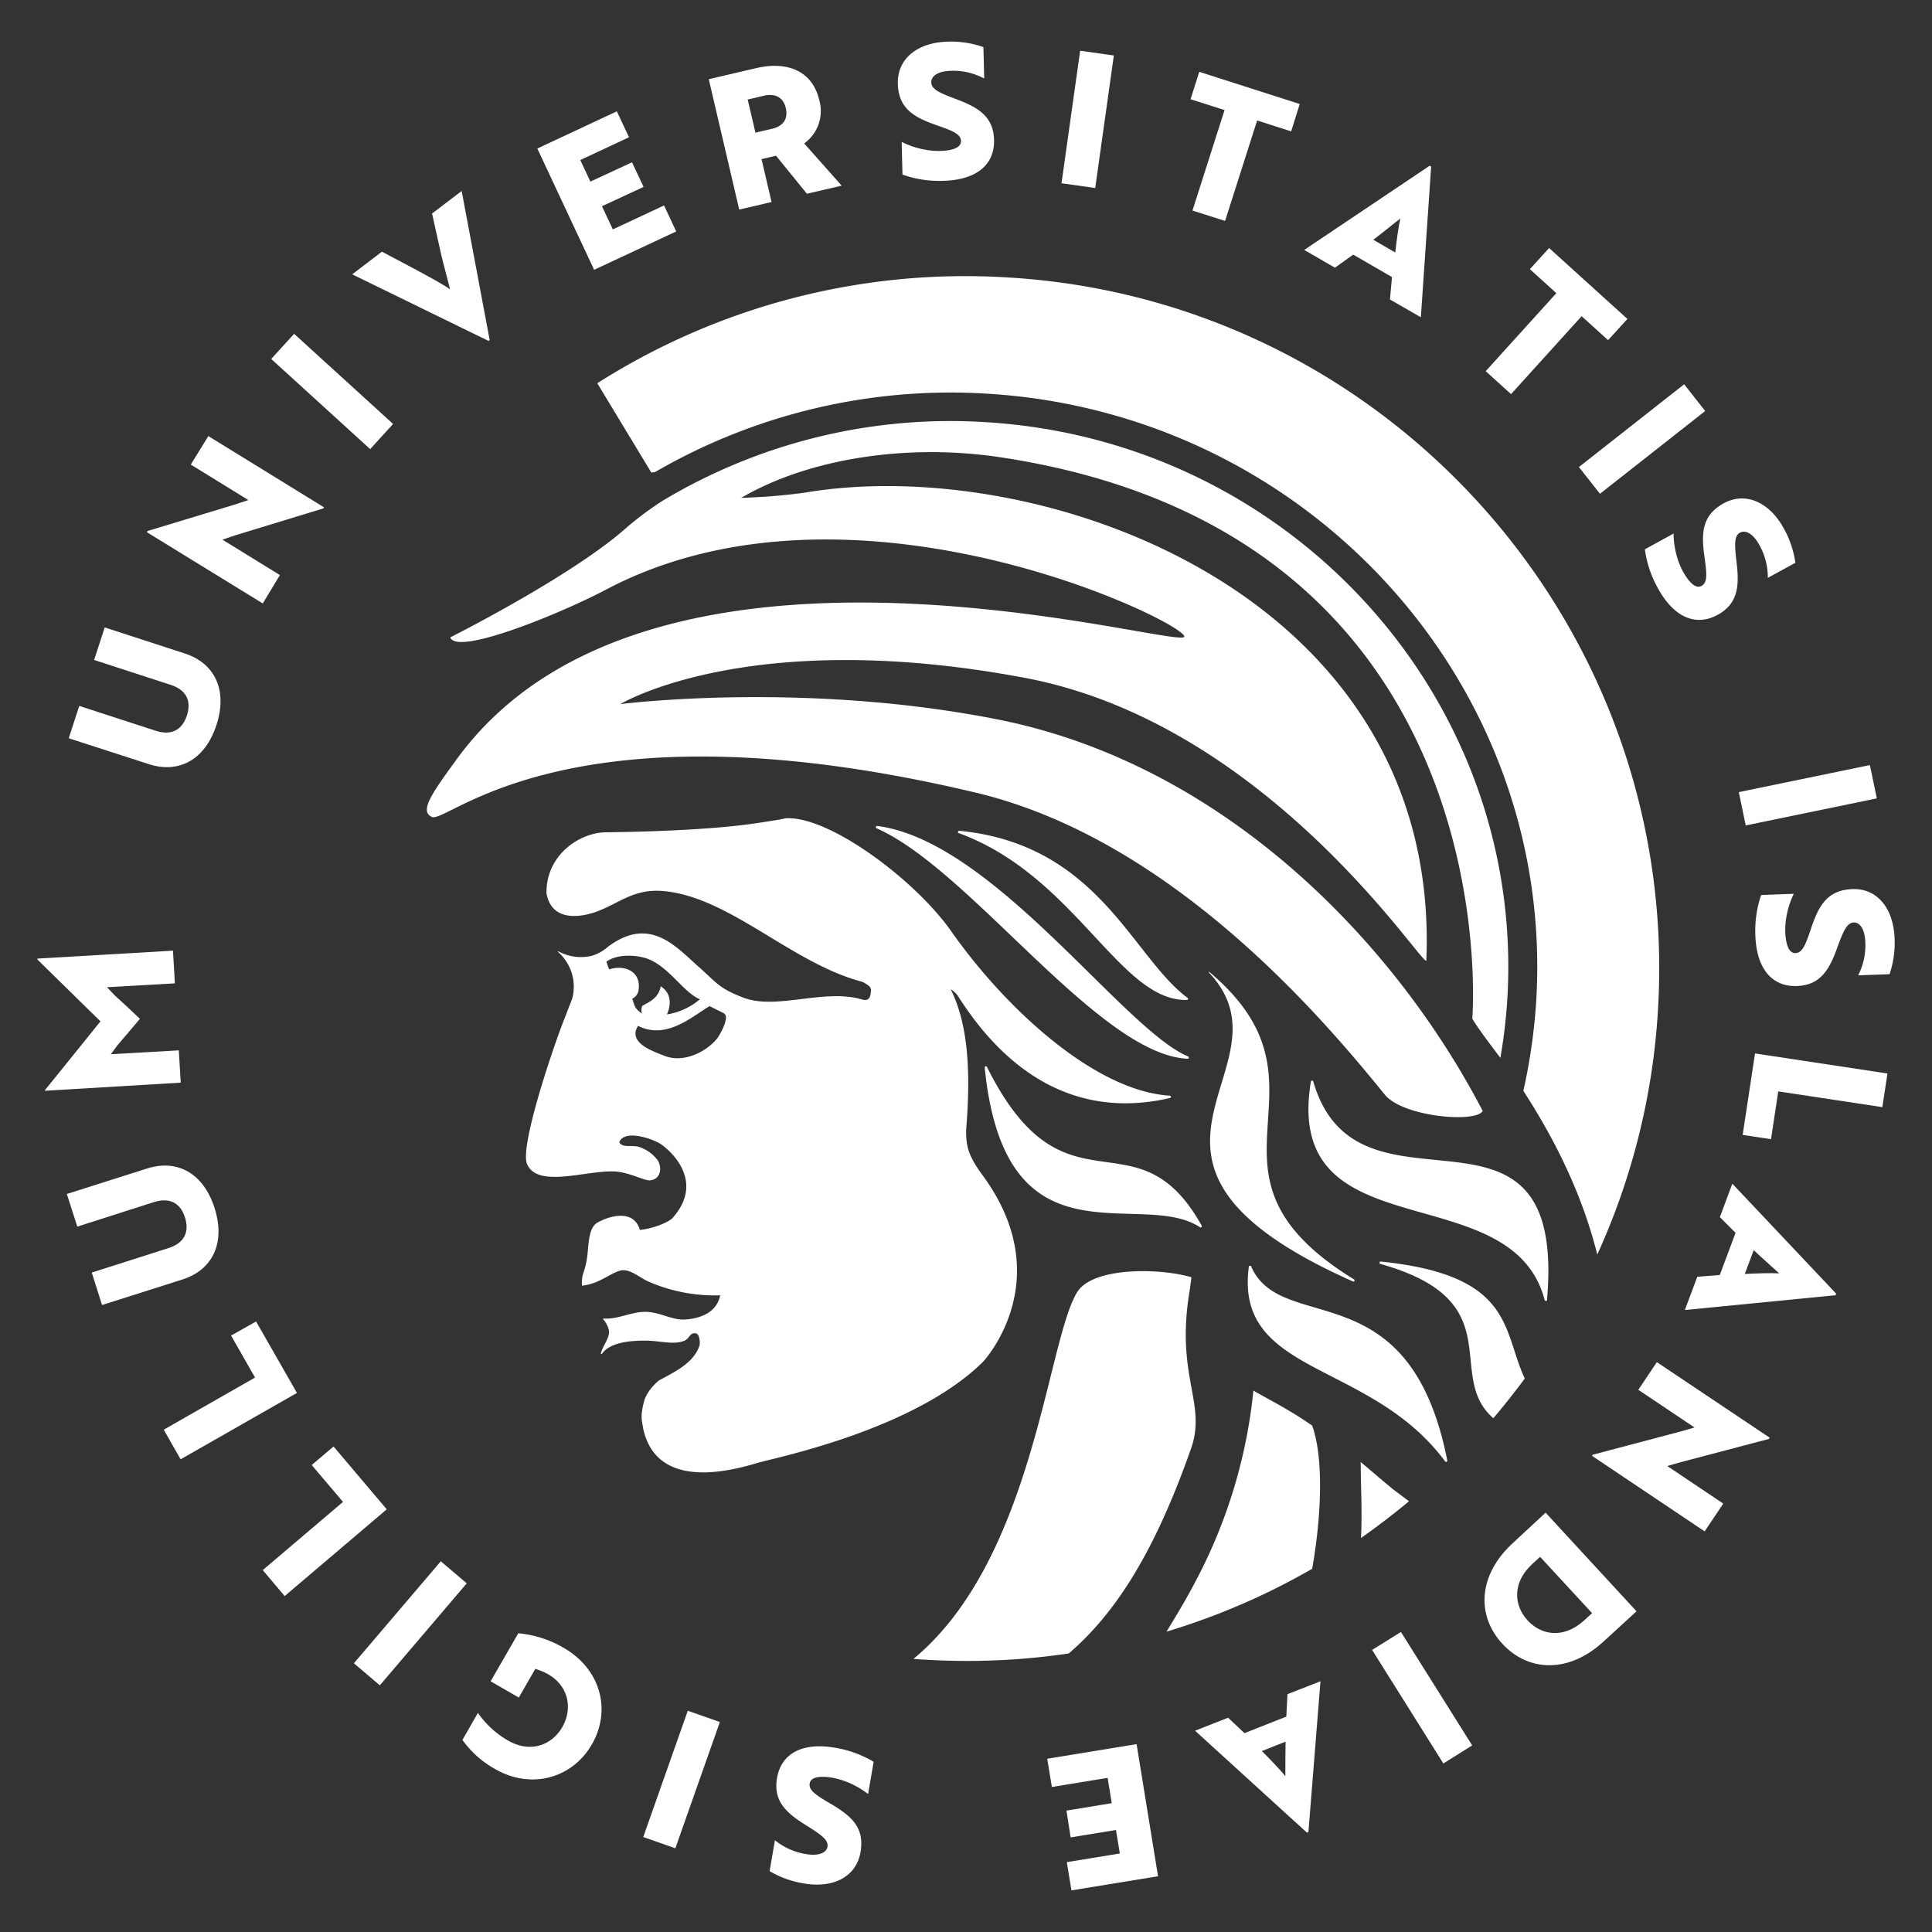 <svg id="Layer_1" data-name="Layer 1" xmlns="http://www.w3.org/2000/svg" viewBox="0 0 500 500"><rect x="0" y="0" width="500" height="500" fill="#333333" stroke="none"/><defs><style>.cls-1{fill:#fff;}</style></defs><path class="cls-1" d="M247.82,257.61c15.08,23.84,34.37,31.33,54.93,26.56a.31.31,0,0,0-.06-.62c-19.19-1.18-42.32-22.32-56.54-42.58-9.35-13.31-31.76-30-42.9-29.19-.39.2-7,1.19-7,1.19-9.65,1.47-23.76,2.23-39.52,2.43-6.78.09-15.45,5.91-15.3,15.77,1.36,7.72,9.36,6.13,13.16,4.69,5.91-2.25,9.6-6,17.35-5.23,17.08,1.65,33.08,18.75,51.26,23.47,2.09,1.12,2.22,1.53,2.19,2.33-.08,2.57-1.27,2.55-2.4,2.21-9.68-2.84-22.11,2.81-30.57-.44-6.53-2.5-6.88-3.84-11.87-8.23-5.66-5-12.41-13-23.14-5a11.34,11.34,0,0,1-4.21,2.38,12.29,12.29,0,0,1-8.71-1.15c-.09,0-.17.06-.1.12a12.45,12.45,0,0,1,3.52,5.31,12.12,12.12,0,0,1,.17,6.85l-1.3,3.33c-.24.7-.52,1.37-.73,1.88l-.43,1.11c-3.72,9.85-10.95,32.08-9.25,36.36,2.57,6.4,15,1.8,22.35,2,4,.1,8,2.47,9.52,2.31,2.75-.26,3.15-3.19,2-5.15a9.74,9.74,0,0,0-4.72-3.45c-1.82-.66-4.45.34-5.25-1.26,1.23-3.28,8-1.14,10.47.31,1.58.92,12.27,9.13,3.37,19.24-1.14,1.29-5.39,2.84-8.51,3.14-1.58-5.42-7.78-3.71-11-1.88-2.41,1.37-2.24,6-2.64,8.86a20,20,0,0,1-1,4.2,7.58,7.58,0,0,0-.32,3.26c4.57-.54,7.06-3.13,9.86-3.9,2.47-.68,5.1,1.92,7.53,2.92a42.84,42.84,0,0,0,18.36,3.47c-1.11,5.43-7.06,6.2-9.51,6.27-3.17.06-6.31-2-9.93-2s-7.13,2-10.68,1.73a.15.15,0,0,0-.13.25,6.46,6.46,0,0,1,1.43,2.75c.36,1.94-1.63,4.09-2.06,6a.16.16,0,0,0,.28.13c1.88-2.72,6.54-3.44,11.26-3.4,3.83,0,7.13,1.15,10,.05,1.42-.53,1.4-2.18,3-1.95,1.08.16,1.14,2.54,1,3.09-1.48,4.65-6.55,6.93-10.57,9.14-.11.09-3,2.47-3.77,5.28-1.08,4.19-.58,4.83-.28,7.09,1.15,5.08,5.21,16.37,29.69,8.92,4-1.22,40.43-8.39,58.34-26.2.13-.15,19.66-21.17-.1-48.13-3.62-4.93-4.42-7.42-4.31-12,1.37-16.87.08-27.89-4-36.23A6.39,6.39,0,0,1,247.82,257.61Zm-90.15-6.73a13.82,13.82,0,0,1-.72-2c2.48-1.82,6.54-1.81,9.45-1.11,6.27,1.5,10.11,8.9,14.73,10.85a17.44,17.44,0,0,1-8.52,3.91c.57-1.29,1.85-5-1.6-7.27-.67,3.2-3,4-4.8,5.07a3,3,0,0,0-.08,2c-1.87-1.43-1.74-1.56-2.51-3.88a2.83,2.83,0,0,0,1.65-2.34C165.94,251.27,161.45,249.6,157.67,250.88Zm30,13.79a18.17,18.17,0,0,1-2,4c-3,3.72-8.91,6.47-13.64,4.6-2.89-1.15-9.69-3.33-6.91-7.78,7.25,3.63,13.68-2.17,18.51-5.11,1.4.7,2.61,1.33,3.47,1.73S188.08,263.25,187.63,264.67Z"/><path class="cls-1" d="M357.24,327.1c34.24,9.61,16.38,28.74,29.23,39.93q4.25-5,8.14-10.27c-5.84-12.47-2.76-26.75-37.25-30.27A.31.31,0,0,0,357.24,327.1Z"/><path class="cls-1" d="M364.65,388.53c-1.35-1-2.69-2-4-3s-7.29-6.18-8.51-7.16c0,5.4.44,12.75.09,19.66Q358.64,393.52,364.65,388.53Z"/><path class="cls-1" d="M339.59,406c2.21-12.37,3.18-28.2,0-37.05-5.36-3.76-9.51-5.82-15.21-9.06a133.71,133.71,0,0,1-14.57,48.59c-2,3.91-4.88,8.88-7.93,13.79A177.9,177.9,0,0,0,339.59,406Z"/><path class="cls-1" d="M308.24,374.89c4.17-11.87-4.21-18.71-.28-41.34l.38-3c-8.14-2.42-25.52-2.7-29.57,3.86-7.85,12.71-11.21,69.17-42.37,94.91q6.85.52,13.84.53a180.17,180.17,0,0,0,26.34-1.93C288.63,417.59,298.74,401.91,308.24,374.89Z"/><path class="cls-1" d="M111.76,211.42c-3.22-1.5-.17-5.88,6.54-15.07,49-67.11,179.56-30.08,187.89-31.38,6.21-1-83.34-47.19-149.31-12.4-11.47,6.06-38.65,17.27-40.35,12.38,0,0,31.86-16,45.83-28.59a84.64,84.64,0,0,1,9.16-6.78A144.76,144.76,0,0,1,255,109.25c79.11,4.7,139.71,71.62,135.1,149.19a139.21,139.21,0,0,1-1.8,15.32c-3.77-4.89-7-9.43-7.27-10.2,0,0,10.33-125.2-122-145.2-24.1-3.65-49.61.22-67.2,10.48a153.51,153.51,0,0,0,16.31-1.32c61.16-10.43,164.85,26.05,161,121-.12,3.09-40.35-61.17-104-73.11-71.34-13.4-104.6,6.81-104.6,6.81s47.22-6.05,97.81,4c58,11.57,102.3,57,125.37,101.28-1.65,3.2-20.62,1.57-25.32-4.19C343.52,265,304,217.37,252.51,205.13,147.53,180.18,115.86,213.32,111.76,211.42Z"/><path class="cls-1" d="M307.13,258.79c-17.34.35-28.83-32.16-59-43.18a.31.31,0,0,1,.14-.6c36,3.49,44.73,32.63,59.06,43.23A.3.3,0,0,1,307.13,258.79Zm.37,14.62C290.82,266.56,257,217.53,227,213.76a.32.32,0,0,0-.17.6c24.12,10.49,57.72,58.79,80.59,59.64A.31.31,0,0,0,307.5,273.41ZM311,317.2c-17-30.46-35.34-.44-55.57-41.07a.31.31,0,0,0-.59.17c5.3,52.75,40.2,31.1,55.72,41.31A.31.31,0,0,0,311,317.2Z"/><path class="cls-1" d="M374,378.21c-19.46-26.28-54.56-22.12-50.8-50.38a.32.32,0,0,1,.6-.09c7.83,18.09,41,.69,50.75,50.22A.31.31,0,0,1,374,378.21Z"/><path class="cls-1" d="M350.18,331.66c-70.86-31.55-13.72-55-37.34-80a.09.09,0,0,1,.12-.13c35.65,30-8,51.63,37.51,79.61A.31.31,0,0,1,350.18,331.66Z"/><path class="cls-1" d="M399.76,336.47c-8.56-32.86-67.88-12-60.5-56.59a.32.32,0,0,1,.61,0c11.5,39.75,65.73-3.07,60.49,56.58A.31.31,0,0,1,399.76,336.47Z"/><path class="cls-1" d="M394.24,282.32a147.71,147.71,0,0,0,3.34-23.44c4.85-81.61-58.92-152-142.15-157a152.43,152.43,0,0,0-85.85,20.26l-1,.19-14-23.15A177.46,177.46,0,0,1,260.92,71.81c98.59,5.86,174,90.85,168.17,189.44a177.52,177.52,0,0,1-15.72,63.43C409.93,310.87,403.69,296.87,394.24,282.32Z"/><path class="cls-1" d="M208,487.43a25.6,25.6,0,0,1-8.83-3.18l1.38-8a17.07,17.07,0,0,0,8,3.58c3.13.54,5.31-.2,5.6-1.91s-1.52-3-5.23-5.35c-5.35-3.27-8.87-6.36-7.82-12.43,1.09-6.31,6.49-9.29,15-7.83a28.69,28.69,0,0,1,10,3.64l-1.44,8.34a22.29,22.29,0,0,0-7.64-3.85,18.55,18.55,0,0,0-2.7-.52c-2.83-.29-4.52.2-4.77,1.62-.31,1.81,1.67,3.08,5.57,5.36,5.37,3.17,8.66,6.18,7.58,12.44S215.82,488.77,208,487.43Z"/><path class="cls-1" d="M186.3,445.66l-11.52,32.68-8.31-2.92L178,442.74Z"/><path class="cls-1" d="M128.16,457.84a25.71,25.71,0,0,1-8.48-7.55l4-7a24.31,24.31,0,0,0,7.82,7.17c5.75,3.32,11.31,1.18,14-3.45s1.81-10.56-3.61-13.69a16.26,16.26,0,0,0-3.35-1.42l-4.27,7.42-7.3-4.2,7.16-12.43a28.29,28.29,0,0,1,11.72,3.75c9.72,5.6,12.37,16.24,7.33,25S137.51,463.22,128.16,457.84Z"/><path class="cls-1" d="M120.79,409.77,98.3,436.16l-6.71-5.71,22.49-26.39Z"/><path class="cls-1" d="M100.09,390.61,73.67,413.06,68,406.34l20.77-17.65-8.1-9.54,5.65-4.8Z"/><path class="cls-1" d="M76.85,360.49,46.74,377.67,42.38,370,66,356.51l-6.2-10.87L66.27,342Z"/><path class="cls-1" d="M26.41,337.74l-2.66-8.4L43.62,323c3.9-1.23,5.5-4,4.26-7.91s-4.13-5.21-8-4L20,317.45,17.3,309l20.79-6.6c7.75-2.46,14.57,1.18,17.45,10.27s-.58,16-8.33,18.46Z"/><path class="cls-1" d="M11.66,282.29v-.2L26,264.33l-16.31-16,0-.25,35.08-2.05.49,8.46-17.58,1,2,2.1c2.19,2,4.38,4,6.53,6.08-1.89,2.28-3.84,4.51-5.77,6.79l-1.75,2.37,17.59-1,.49,8.36Z"/><path class="cls-1" d="M17.79,191.06l2.72-8.37,19.81,6.44c3.89,1.26,6.8-.07,8.06-4s-.32-6.63-4.21-7.89l-19.81-6.44,2.74-8.42,20.72,6.74c7.74,2.51,11.15,9.44,8.2,18.5s-9.78,12.65-17.51,10.14Z"/><path class="cls-1" d="M38.23,137.41l22.52-6.83c1.17-.41,2.38-.74,3.5-1.18l-14.88-9.17,4.55-7.37,29.92,18.43-.17.29L61,138.5l-3.44,1.16,14.88,9.17L68,156.17,38,137.73Z"/><path class="cls-1" d="M95.8,116.23,70.19,92.9l5.93-6.51,25.61,23.33Z"/><path class="cls-1" d="M98.84,65.13l9.32,4.94c3.1,1.69,6.14,3.31,8.31,4.8-.28-1.24-1.79-6.8-2.37-9.32l-2.28-10.29,7.66-5.83L126.73,88l-.3.23L91.15,71Z"/><path class="cls-1" d="M139.06,38.44l20.58-9.63,3.14,6.71-12.6,5.9L152.79,47l10.77-5,3,6.37-10.77,5,2.81,6,13.26-6.2L175,59.9l-21.24,9.93Z"/><path class="cls-1" d="M191.31,54.24,183.43,20.5l12.28-2.87c8.06-1.88,14.55.71,16.32,8.3a10.3,10.3,0,0,1-3.91,11.19l9.71,10.93-9,2.09-8-9.84-3.75.88,2.6,11.1Zm4.2-19.91,4.31-1c2.58-.61,4.26-2.28,3.54-5.38-.69-2.95-3-3.79-5.59-3.19l-4.27,1Z"/><path class="cls-1" d="M245.23,10.78a25.39,25.39,0,0,1,9.28,1.41l.2,8.13a17,17,0,0,0-8.57-2c-3.18.08-5.17,1.23-5.12,3s2.08,2.7,6.16,4.23c5.88,2.17,9.93,4.52,10.08,10.68.16,6.4-4.56,10.36-13.17,10.57a28.37,28.37,0,0,1-10.53-1.62l-.21-8.46a22.16,22.16,0,0,0,8.24,2.3,17.79,17.79,0,0,0,2.74,0c2.84-.26,4.41-1.07,4.37-2.51,0-1.83-2.23-2.69-6.5-4.17-5.88-2.07-9.69-4.39-9.84-10.73S237.34,11,245.23,10.78Z"/><path class="cls-1" d="M274.72,47.43l4.82-34.3,8.72,1.23-4.82,34.3Z"/><path class="cls-1" d="M310.37,18.59l26,8.33L334.15,34l-8.8-2.82-8.3,26-8.44-2.69,8.3-26-8.8-2.81Z"/><path class="cls-1" d="M337.53,64.68,370,42.89l.38.22-2.66,39-8-4.6.52-5.81L350.21,65.9l-4.73,3.38Zm23.56.67c.33-3,.83-6.63,1.31-8.8-1,.76-5.08,4.07-7,5.5Z"/><path class="cls-1" d="M400.91,64.19l20.26,18.35-5,5.49-6.85-6.2L391.06,102l-6.56-5.94,18.28-20.19-6.85-6.21Z"/><path class="cls-1" d="M408.62,120.87l27.24-21.42,5.44,6.92-27.23,21.42Z"/><path class="cls-1" d="M461.64,136.75a25.41,25.41,0,0,1,3,8.9l-7.13,3.9a17.12,17.12,0,0,0-2.19-8.51c-1.53-2.79-3.47-4-5-3.2s-1.44,3.09-.93,7.42c.77,6.22.53,10.9-4.87,13.86-5.62,3.07-11.3.7-15.44-6.86a28.54,28.54,0,0,1-3.39-10.1l7.43-4.07a22.16,22.16,0,0,0,1.73,8.38,17.89,17.89,0,0,0,1.28,2.43c1.53,2.4,3,3.42,4.23,2.73,1.61-.88,1.37-3.22.73-7.7-.85-6.17-.54-10.62,5-13.67S457.85,129.83,461.64,136.75Z"/><path class="cls-1" d="M450,205l33.93-7,1.79,8.62-33.93,7Z"/><path class="cls-1" d="M490.32,242.82a25.48,25.48,0,0,1-1.3,9.3l-8.13.3a16.9,16.9,0,0,0,1.85-8.59c-.11-3.18-1.3-5.15-3-5.09s-2.66,2.12-4.15,6.22c-2.09,5.91-4.4,10-10.55,10.22-6.4.24-10.43-4.43-10.75-13a28.73,28.73,0,0,1,1.49-10.55l8.46-.32a22.16,22.16,0,0,0-2.19,8.27,17.64,17.64,0,0,0,.05,2.74c.3,2.84,1.13,4.39,2.57,4.34,1.83-.07,2.66-2.27,4.09-6.56,2-5.9,4.26-9.74,10.61-10S490,234.94,490.32,242.82Z"/><path class="cls-1" d="M454.2,272.63l34.27,5.19-1.32,8.71-26.94-4.08-1.87,12.37L451,293.71Z"/><path class="cls-1" d="M448.32,306.34l26.87,28.45-.15.41-39,3.83,3.22-8.61,5.82-.45,4.08-10.91L445.1,315Zm3.23,23.36c3-.16,6.68-.27,8.9-.16-.91-.86-4.85-4.34-6.59-6Z"/><path class="cls-1" d="M457.77,372.4l-22.76,6c-1.17.37-2.4.64-3.53,1l14.5,9.73-4.82,7.19L412,376.76l.19-.28,22.88-6.05,3.47-1L424,359.68l4.79-7.16L458,372.08Z"/><path class="cls-1" d="M400,391.48,423.53,417,415,424.82c-8.91,8.23-19.39,7.95-26.19.59s-6.24-17.82,2.64-26Zm-3.46,13.29c-5.16,4.77-4.85,10.64-1.19,14.6s9.48,4.74,14.68-.06l2-1.83-13.45-14.57Z"/><path class="cls-1" d="M362.56,422.35,381,451.71l-7.46,4.68L355.1,427Z"/><path class="cls-1" d="M341.74,435.11l-3.12,39-.4.16-28.94-26.36,8.55-3.37,4.23,4,10.84-4.28.29-5.81Zm-15.17,18.06c2.12,2.11,4.68,4.77,6.08,6.5,0-1.26,0-6.51.05-8.93Z"/><path class="cls-1" d="M299.7,485.57l-22.41,3.66-1.2-7.31,13.72-2.24-1-6.08-11.73,1.91L276,468.58l11.72-1.92-1.07-6.55-14.43,2.36-1.2-7.31,23.13-3.78Z"/></svg>